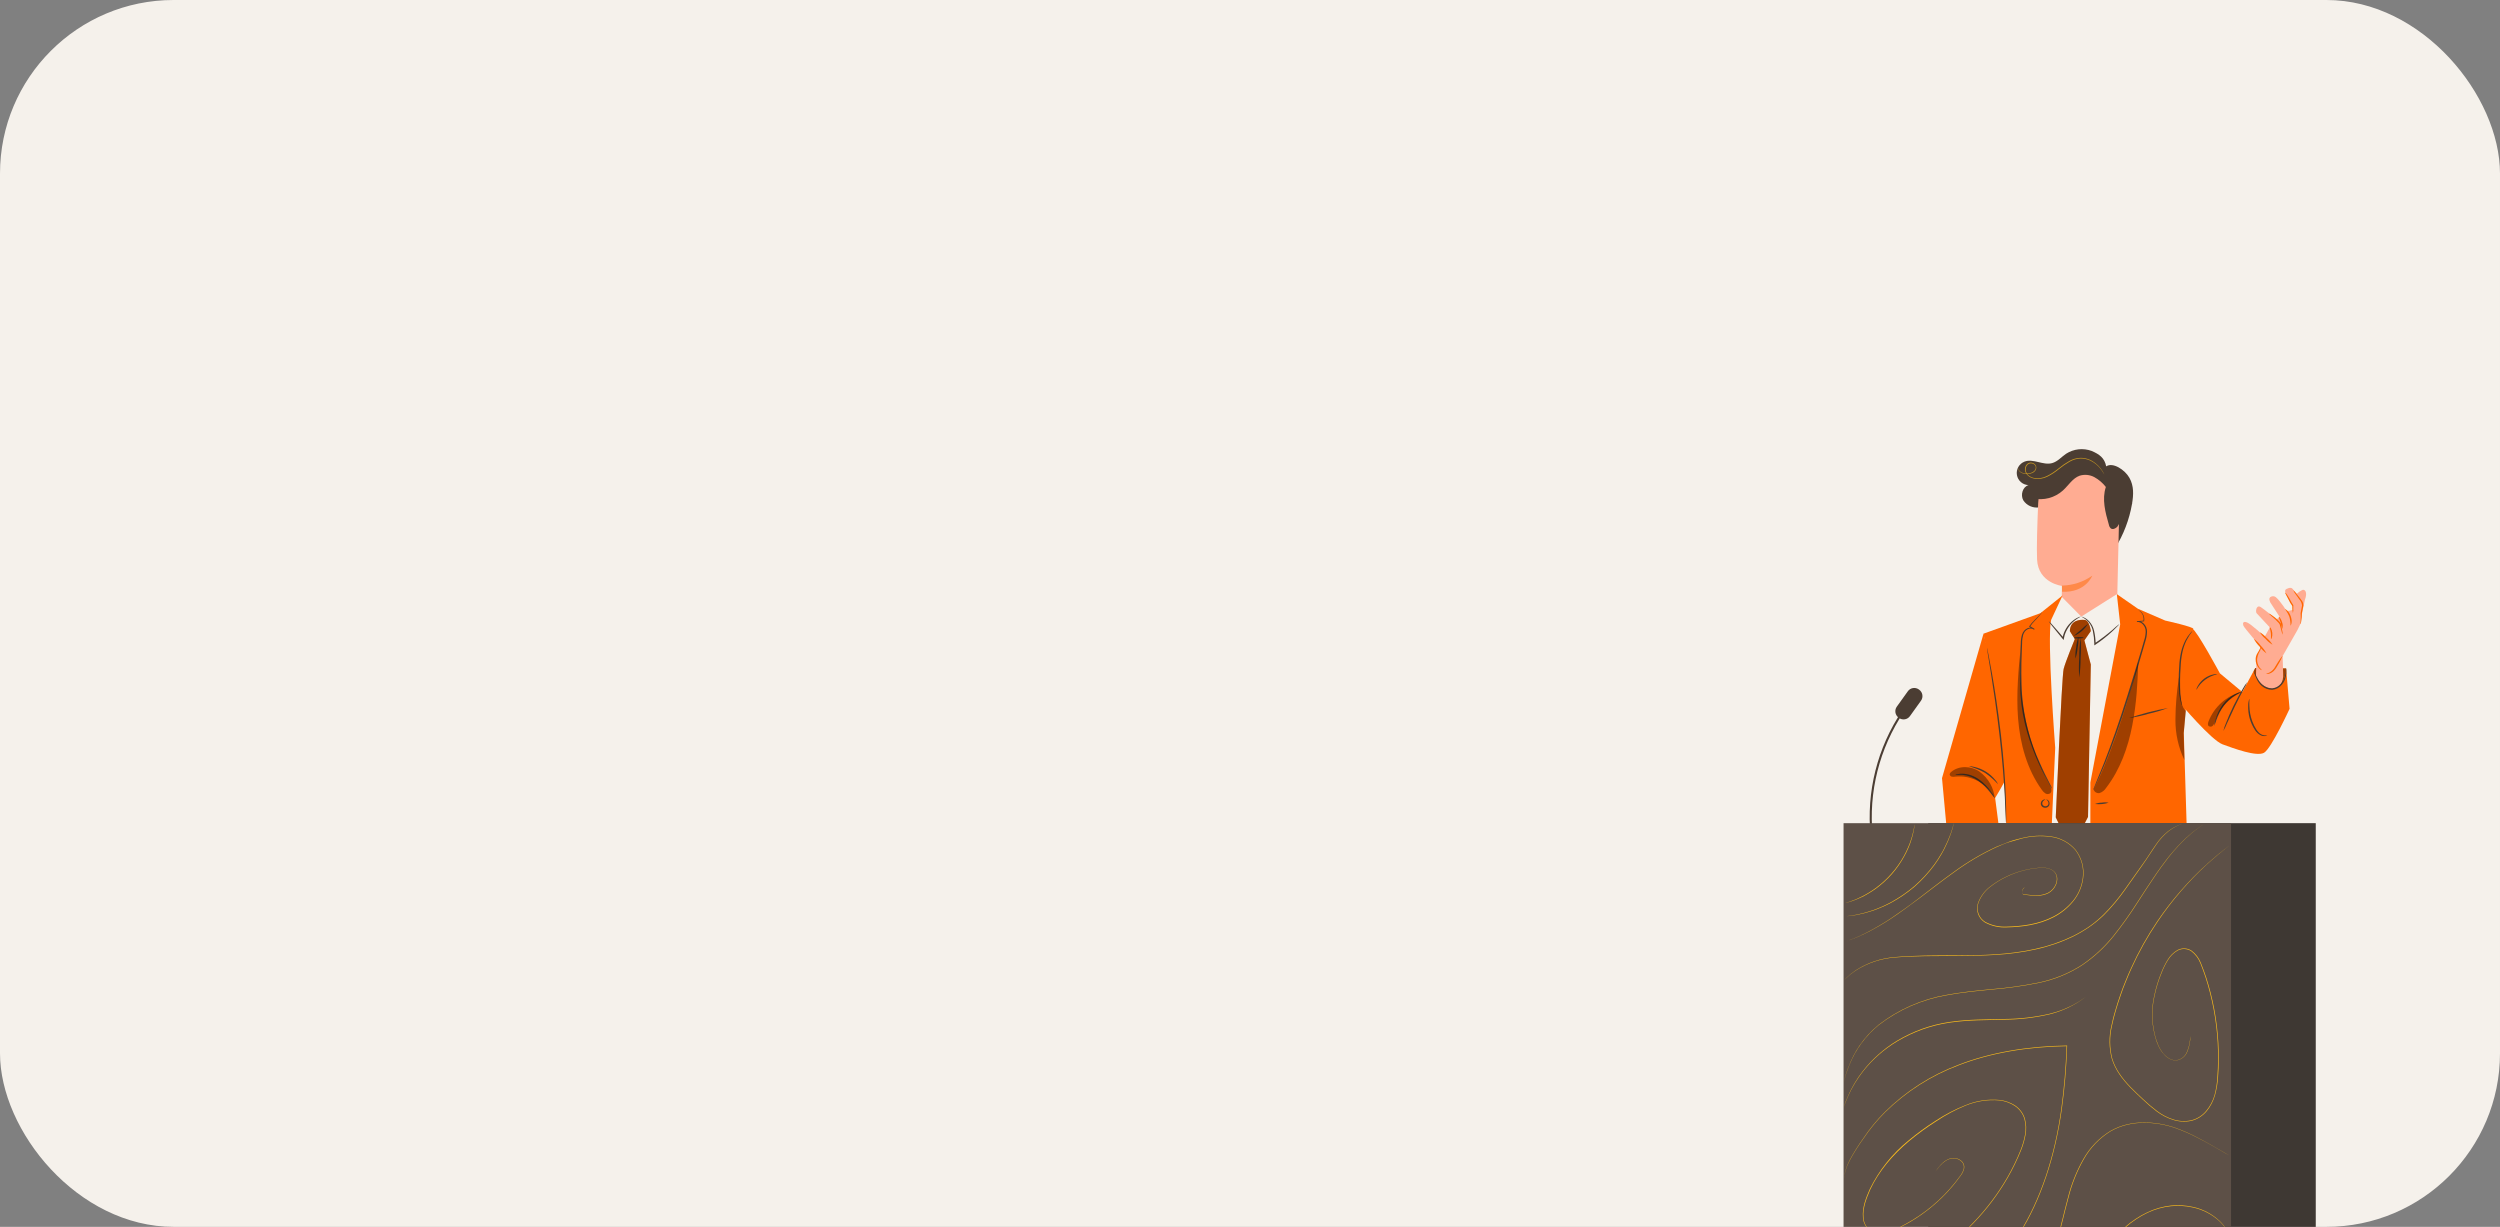<?xml version="1.0" encoding="UTF-8"?> <svg xmlns="http://www.w3.org/2000/svg" width="216" height="106" viewBox="0 0 216 106" fill="none"><rect x="0" y="0" width="216" height="106" fill="#808080" stroke="none"/><g clip-path="url(#clip0_3696_12208)"><rect width="216" height="106" rx="15" fill="#F5F1EB"></rect><path d="M161.421 74.938C161.08 74.938 160.747 74.836 160.464 74.646C160.181 74.456 159.96 74.186 159.83 73.87C159.699 73.554 159.665 73.207 159.732 72.871C159.799 72.536 159.963 72.228 160.204 71.987C160.445 71.745 160.752 71.581 161.086 71.514C161.42 71.448 161.767 71.482 162.081 71.614C162.396 71.745 162.665 71.967 162.854 72.251C163.043 72.536 163.143 72.87 163.143 73.212C163.142 73.67 162.96 74.109 162.637 74.432C162.315 74.756 161.877 74.938 161.421 74.938ZM161.421 71.725C161.128 71.725 160.841 71.812 160.598 71.976C160.354 72.139 160.164 72.371 160.052 72.643C159.94 72.915 159.911 73.214 159.968 73.502C160.025 73.79 160.166 74.055 160.373 74.263C160.58 74.471 160.844 74.613 161.132 74.67C161.419 74.727 161.717 74.698 161.988 74.585C162.258 74.473 162.49 74.282 162.653 74.038C162.815 73.793 162.902 73.506 162.902 73.212C162.903 73.016 162.866 72.821 162.792 72.64C162.718 72.458 162.609 72.294 162.472 72.154C162.334 72.015 162.17 71.905 161.99 71.83C161.81 71.754 161.616 71.716 161.421 71.716V71.725Z" fill="url(#paint0_radial_3696_12208)"></path><path d="M174.91 39.886C175.663 39.591 176.519 40.226 177.298 40.014C177.779 39.883 178.109 39.473 178.518 39.2C178.84 38.993 179.206 38.863 179.586 38.821C179.966 38.779 180.351 38.827 180.711 38.959C181.387 39.246 181.834 39.569 181.976 40.294C182.546 39.907 183.592 40.586 183.984 41.288C184.376 41.99 184.342 42.736 184.208 43.532C183.972 44.898 183.472 46.205 182.736 47.377C182.671 47.481 182.563 47.599 182.45 47.553C182.337 47.508 182.339 47.43 182.32 47.348C182.193 46.638 182.153 45.914 182.202 45.193C182.25 44.471 182.152 43.747 181.913 43.064C181.637 42.398 181.06 41.814 180.345 41.725C179.811 41.69 179.281 41.845 178.85 42.164C178.407 42.456 178.025 42.835 177.606 43.163C177.203 43.514 176.711 43.747 176.185 43.837C175.922 43.877 175.652 43.842 175.409 43.733C175.165 43.625 174.958 43.449 174.812 43.226C174.552 42.76 174.756 42.06 175.266 41.911C175.025 41.905 174.793 41.816 174.611 41.658C174.428 41.5 174.305 41.284 174.263 41.046C174.221 40.807 174.263 40.562 174.381 40.351C174.499 40.14 174.686 39.976 174.91 39.888V39.886Z" fill="#4B3D33"></path><path d="M183.11 43.832L182.922 51.917C182.891 53.293 181.544 54.456 180.176 54.357C178.901 54.263 178.098 53.085 178.129 51.804C178.144 51.193 178.153 50.686 178.151 50.624C178.151 50.624 176.104 50.382 176.003 48.343C175.955 47.356 176.02 45.316 176.099 43.47C176.141 42.514 176.54 41.61 177.216 40.936C177.891 40.262 178.795 39.868 179.748 39.833H179.943C182.066 39.871 183.213 41.703 183.11 43.832Z" fill="#FFAC92"></path><path opacity="0.5" d="M178.149 50.595C179.089 50.578 180.003 50.279 180.773 49.738C180.773 49.738 180.201 51.232 178.164 51.123L178.149 50.595Z" fill="#FF6600"></path><path d="M175.652 43.062C176.107 43.162 176.579 43.151 177.029 43.032C177.479 42.912 177.894 42.687 178.24 42.374C178.721 41.935 179.079 41.315 179.683 41.1C179.892 41.036 180.113 41.014 180.33 41.035C180.548 41.057 180.76 41.121 180.953 41.225C181.338 41.437 181.676 41.727 181.946 42.075C181.593 43.127 181.9 44.276 182.208 45.343C182.229 45.465 182.29 45.576 182.381 45.659C182.55 45.78 182.793 45.659 182.932 45.514C183.133 45.246 183.251 44.925 183.274 44.59C183.391 43.836 183.358 43.067 183.177 42.326C182.991 41.584 182.593 40.913 182.033 40.395C181.304 39.77 180.363 39.453 179.406 39.512C178.454 39.575 177.547 39.939 176.814 40.552C176.461 40.819 176.18 41.17 175.996 41.573" fill="#4B3D33"></path><path opacity="0.7" d="M174.342 40.4C174.341 40.441 174.347 40.481 174.359 40.52C174.398 40.633 174.47 40.731 174.566 40.8C174.721 40.906 174.905 40.96 175.093 40.955C175.208 40.956 175.324 40.945 175.437 40.921C175.567 40.893 175.687 40.832 175.785 40.742C175.839 40.691 175.88 40.628 175.906 40.558C175.932 40.488 175.941 40.414 175.935 40.34C175.921 40.258 175.884 40.183 175.829 40.122C175.774 40.061 175.703 40.017 175.624 39.994C175.547 39.968 175.465 39.96 175.384 39.97C175.294 39.985 175.21 40.026 175.143 40.089C175.08 40.151 175.03 40.226 174.998 40.31C174.966 40.393 174.951 40.482 174.956 40.571C174.961 40.667 174.984 40.761 175.026 40.848C175.067 40.934 175.125 41.012 175.196 41.076C175.341 41.209 175.519 41.301 175.711 41.343C176.113 41.425 176.53 41.368 176.896 41.184C177.256 41.004 177.593 40.782 177.902 40.523C178.19 40.287 178.498 40.076 178.82 39.891C179.107 39.723 179.43 39.629 179.761 39.615C180.051 39.614 180.337 39.675 180.6 39.796C180.985 39.979 181.316 40.257 181.562 40.605C181.63 40.698 181.692 40.795 181.75 40.895C181.769 40.93 181.79 40.965 181.812 40.998C181.809 40.988 181.805 40.979 181.8 40.969C181.789 40.941 181.776 40.914 181.762 40.887C181.512 40.4 181.115 40.003 180.629 39.753C180.359 39.624 180.064 39.557 179.766 39.557C179.423 39.566 179.088 39.659 178.789 39.828C178.462 40.015 178.15 40.23 177.858 40.47C177.553 40.724 177.22 40.943 176.865 41.121C176.515 41.305 176.114 41.365 175.725 41.293C175.547 41.255 175.381 41.172 175.244 41.051C175.113 40.934 175.034 40.769 175.023 40.593C175.017 40.511 175.029 40.428 175.057 40.35C175.086 40.273 175.131 40.203 175.189 40.144C175.246 40.093 175.316 40.057 175.391 40.042C175.467 40.028 175.545 40.033 175.617 40.059C175.684 40.077 175.744 40.113 175.792 40.162C175.84 40.211 175.875 40.273 175.891 40.34C175.897 40.406 175.886 40.473 175.862 40.536C175.837 40.598 175.799 40.654 175.749 40.699C175.659 40.785 175.547 40.844 175.425 40.87C175.316 40.896 175.205 40.909 175.093 40.909C174.912 40.918 174.733 40.87 174.581 40.772C174.487 40.706 174.415 40.615 174.374 40.508C174.362 40.473 174.351 40.437 174.342 40.4Z" fill="#FFBF1A"></path><path d="M184.274 42.478C184.138 42.533 183.997 42.575 183.853 42.603C183.697 42.625 183.539 42.615 183.387 42.574C183.199 42.52 183.02 42.439 182.855 42.333C182.556 42.142 182.327 41.858 182.203 41.525C182.159 41.384 182.123 41.242 182.095 41.097C182.088 41.137 182.088 41.178 182.095 41.218C182.103 41.328 182.125 41.437 182.16 41.541C182.276 41.894 182.51 42.195 182.822 42.393C182.992 42.502 183.177 42.583 183.372 42.635C183.534 42.676 183.702 42.682 183.865 42.652C183.973 42.632 184.078 42.596 184.176 42.545C184.212 42.528 184.245 42.505 184.274 42.478Z" fill="#4B3D33"></path><path d="M184.253 43.492C184.253 43.477 184.089 43.521 183.825 43.516C183.484 43.511 183.15 43.416 182.858 43.239C182.566 43.063 182.326 42.812 182.163 42.512C182.038 42.27 181.999 42.116 181.987 42.121C181.989 42.159 181.995 42.197 182.007 42.234C182.033 42.338 182.071 42.438 182.12 42.533C182.275 42.853 182.517 43.122 182.819 43.308C183.123 43.49 183.471 43.583 183.825 43.576C183.931 43.575 184.038 43.562 184.142 43.538C184.181 43.527 184.218 43.511 184.253 43.492Z" fill="#4B3D33"></path><path d="M178.094 51.526L179.821 53.274L182.894 51.336L183.794 52.948L182.267 71.073L175.995 71.124L176.411 54.529L178.094 51.526Z" fill="#F5F1EB"></path><path d="M168.149 71.124L167.789 67.231L171.377 54.743L172.543 59.245C172.543 59.245 173.289 67.13 173.289 67.284C173.289 67.439 172.38 68.947 172.38 68.947L172.661 71.119L168.149 71.124Z" fill="#FF6600"></path><path d="M178.209 51.442L176.285 52.982L171.372 54.751L172.326 59.778L173.192 67.54L173.332 71.124H177.28L177.571 64.608C177.571 64.608 176.85 55.279 177.216 53.563L178.209 51.442Z" fill="#FF6600"></path><path d="M182.894 51.333L184.719 52.598L187.071 53.616C187.071 53.616 189.604 54.176 189.496 54.34C189.387 54.505 188.68 63.319 188.68 63.319L188.921 71.124H180.607V67.612L183.185 53.947L182.894 51.333Z" fill="#FF6600"></path><path d="M189.431 54.338C189.782 54.435 191.797 58.175 191.797 58.175L193.738 59.793L194.856 57.715L197.518 57.746L197.819 61.241C197.819 61.241 196.241 64.673 195.616 65.037C194.991 65.402 193.019 64.673 192.033 64.313C191.047 63.954 188.336 60.719 188.336 60.719L189.431 54.338Z" fill="#FF6600"></path><path d="M172.362 68.979C172.223 68.826 172.093 68.665 171.973 68.496C171.674 68.103 171.321 67.754 170.924 67.46C170.524 67.174 170.057 66.998 169.568 66.949C169.193 66.917 168.96 66.985 168.957 66.949C168.955 66.913 169.01 66.917 169.116 66.891C169.266 66.856 169.419 66.842 169.573 66.847C170.085 66.873 170.578 67.046 170.994 67.347C171.404 67.644 171.76 68.011 172.045 68.431C172.176 68.597 172.283 68.782 172.362 68.979Z" fill="#4B3D33"></path><path d="M172.632 67.765C172.3 67.388 171.922 67.056 171.507 66.775C171.07 66.528 170.604 66.339 170.119 66.213C170.27 66.197 170.422 66.211 170.566 66.256C170.923 66.336 171.263 66.475 171.574 66.666C171.885 66.861 172.161 67.106 172.392 67.391C172.495 67.498 172.577 67.625 172.632 67.765Z" fill="#4B3D33"></path><path d="M177.298 68.172C177.262 68.126 177.231 68.077 177.204 68.025C177.144 67.924 177.057 67.784 176.964 67.586C176.752 67.202 176.454 66.642 176.131 65.93C175.752 65.094 175.43 64.233 175.169 63.353C174.85 62.272 174.65 61.159 174.573 60.034C174.499 58.818 174.495 57.599 174.561 56.382C174.573 56.107 174.583 55.837 174.595 55.579C174.595 55.324 174.631 55.07 174.703 54.826C174.741 54.708 174.801 54.598 174.878 54.502C174.956 54.411 175.052 54.338 175.16 54.287C175.259 54.236 175.372 54.214 175.483 54.224C175.595 54.235 175.701 54.277 175.79 54.345L175.742 54.41L175.343 54.155L175.311 54.133L175.331 54.104C175.465 53.909 175.62 53.728 175.792 53.566C175.939 53.421 176.062 53.3 176.16 53.197C176.259 53.093 176.326 53.013 176.372 52.955C176.393 52.924 176.417 52.894 176.442 52.866C176.429 52.901 176.411 52.935 176.389 52.965C176.328 53.056 176.262 53.142 176.189 53.223C176.095 53.332 175.975 53.464 175.833 53.607C175.669 53.77 175.522 53.95 175.393 54.143L175.381 54.092L175.785 54.333L175.737 54.401C175.66 54.343 175.568 54.309 175.473 54.303C175.378 54.297 175.282 54.318 175.198 54.365C175.106 54.411 175.024 54.476 174.958 54.555C174.891 54.644 174.839 54.744 174.804 54.85C174.739 55.085 174.707 55.329 174.71 55.574C174.701 55.831 174.691 56.099 174.681 56.377C174.625 57.589 174.633 58.804 174.705 60.015C174.866 62.046 175.381 64.033 176.228 65.885C176.54 66.609 176.826 67.164 177.024 67.555C177.117 67.74 177.194 67.888 177.252 68.004C177.273 68.058 177.289 68.115 177.298 68.172Z" fill="#4B3D33"></path><path d="M180.823 68.3C180.838 68.243 180.859 68.187 180.886 68.134C180.934 68.013 181.001 67.856 181.083 67.651C181.254 67.241 181.499 66.647 181.792 65.906C182.372 64.427 183.106 62.356 183.829 60.041C184.265 58.656 184.657 57.345 185.003 56.192C185.09 55.904 185.171 55.627 185.243 55.359C185.328 55.111 185.377 54.851 185.388 54.589C185.409 54.106 185.003 53.677 184.63 53.744V53.669L185.222 53.621L185.193 53.645C185.219 53.51 185.212 53.37 185.173 53.238C185.134 53.106 185.063 52.986 184.967 52.888C184.898 52.82 184.822 52.761 184.738 52.714C184.834 52.74 184.921 52.792 184.991 52.863C185.097 52.964 185.176 53.089 185.222 53.228C185.268 53.367 185.279 53.516 185.253 53.66V53.682H185.229L184.637 53.742V53.667C185.075 53.585 185.52 54.056 185.503 54.587C185.496 54.858 185.449 55.127 185.364 55.386C185.287 55.653 185.205 55.933 185.123 56.221C184.787 57.377 184.402 58.692 183.962 60.082C183.24 62.399 182.49 64.47 181.889 65.942C181.586 66.666 181.328 67.27 181.141 67.673L180.922 68.136C180.896 68.195 180.863 68.25 180.823 68.3Z" fill="#4B3D33"></path><path d="M182.187 69.358C181.806 69.475 181.404 69.512 181.008 69.466C181.192 69.388 181.39 69.348 181.59 69.35C181.787 69.311 181.991 69.313 182.187 69.358Z" fill="#4B3D33"></path><path d="M176.718 69.085C176.718 69.107 176.6 69.107 176.509 69.244C176.484 69.279 176.467 69.318 176.459 69.359C176.45 69.401 176.45 69.444 176.459 69.486C176.478 69.533 176.509 69.575 176.55 69.606C176.591 69.637 176.639 69.657 176.69 69.663C176.741 69.669 176.792 69.662 176.839 69.641C176.886 69.62 176.927 69.588 176.956 69.546C176.976 69.507 176.987 69.463 176.989 69.419C176.991 69.375 176.984 69.331 176.968 69.29C176.911 69.135 176.793 69.104 176.802 69.087C176.812 69.07 176.949 69.07 177.043 69.254C177.069 69.308 177.083 69.367 177.083 69.428C177.083 69.488 177.069 69.547 177.043 69.601C177.005 69.668 176.948 69.722 176.88 69.755C176.811 69.788 176.734 69.799 176.658 69.787C176.582 69.782 176.51 69.752 176.452 69.703C176.394 69.654 176.352 69.588 176.333 69.514C176.321 69.455 176.323 69.394 176.339 69.336C176.354 69.277 176.384 69.224 176.425 69.179C176.579 69.034 176.728 69.073 176.718 69.085Z" fill="#4B3D33"></path><path d="M187.314 61.168C186.77 61.374 186.213 61.54 185.645 61.666C185.088 61.832 184.52 61.958 183.945 62.042C185.045 61.671 186.17 61.379 187.312 61.168H187.314Z" fill="#4B3D33"></path><path d="M188.526 60.946C188.485 60.87 188.453 60.789 188.432 60.705C188.367 60.472 188.322 60.234 188.298 59.993C188.226 59.202 188.221 58.405 188.283 57.613C188.297 57.173 188.354 56.736 188.452 56.307C188.536 55.958 188.662 55.62 188.829 55.301C188.942 55.087 189.08 54.886 189.238 54.703C189.291 54.631 189.356 54.569 189.43 54.519C189.234 54.778 189.059 55.053 188.909 55.342C188.755 55.659 188.64 55.992 188.565 56.336C188.475 56.759 188.422 57.189 188.408 57.62C188.348 58.407 188.341 59.198 188.387 59.986C188.44 60.582 188.545 60.939 188.526 60.946Z" fill="#4B3D33"></path><path d="M191.588 58.258C191.202 58.334 190.839 58.496 190.524 58.731C190.208 58.966 189.949 59.268 189.765 59.617C189.775 59.496 189.816 59.38 189.882 59.279C190.024 59.024 190.217 58.803 190.449 58.63C190.682 58.456 190.949 58.334 191.232 58.272C191.347 58.236 191.47 58.231 191.588 58.258Z" fill="#4B3D33"></path><path d="M192.098 63.155C192.148 62.929 192.22 62.709 192.315 62.498C192.466 62.1 192.697 61.557 192.983 60.973C193.269 60.389 193.558 59.872 193.777 59.508C193.886 59.304 194.016 59.113 194.164 58.936C194.078 59.151 193.974 59.357 193.854 59.554C193.654 59.928 193.373 60.447 193.096 61.029C192.82 61.61 192.57 62.146 192.396 62.535C192.314 62.749 192.214 62.957 192.098 63.155Z" fill="#4B3D33"></path><path d="M191.299 62.72C191.315 62.527 191.357 62.337 191.424 62.156C191.559 61.703 191.766 61.276 192.038 60.891C192.32 60.509 192.685 60.198 193.105 59.978C193.273 59.879 193.456 59.809 193.647 59.771C193.647 59.79 193.449 59.877 193.149 60.058C192.756 60.291 192.413 60.599 192.139 60.966C191.876 61.338 191.664 61.744 191.509 62.172C191.455 62.361 191.385 62.544 191.299 62.72Z" fill="#4B3D33"></path><path d="M195.895 63.529C195.895 63.529 195.849 63.572 195.746 63.592C195.597 63.614 195.445 63.59 195.311 63.522C195.113 63.418 194.947 63.263 194.83 63.073C194.419 62.447 194.214 61.707 194.245 60.958C194.242 60.759 194.276 60.561 194.344 60.374C194.366 60.374 194.327 60.601 194.344 60.958C194.352 61.425 194.438 61.887 194.599 62.324C194.794 62.826 195.049 63.278 195.356 63.442C195.521 63.531 195.711 63.562 195.895 63.529Z" fill="#4B3D33"></path><path d="M180.645 54.529C180.645 54.529 180.547 53.611 180.119 53.563C179.691 53.515 178.863 53.592 178.835 54.529L179.263 55.217C179.263 55.217 178.464 57.162 178.301 57.792C178.137 58.422 177.618 70.622 177.618 70.622L178.962 73.388L180.405 70.579L180.645 57.413L180.09 55.33L180.645 54.529Z" fill="#FF6600"></path><path d="M183.113 53.916C183.075 53.977 183.029 54.033 182.976 54.082C182.882 54.184 182.735 54.324 182.562 54.495C182.088 54.938 181.579 55.341 181.04 55.702L180.948 55.764V55.654V55.598C180.94 55.239 180.899 54.882 180.826 54.531C180.77 54.248 180.646 53.984 180.463 53.761C180.282 53.563 180.067 53.4 179.828 53.279C179.902 53.286 179.974 53.309 180.039 53.344C180.222 53.428 180.386 53.548 180.52 53.699C180.723 53.927 180.863 54.204 180.929 54.502C181.009 54.859 181.054 55.223 181.064 55.588V55.644L180.968 55.596C181.5 55.238 182.011 54.85 182.5 54.435C182.694 54.25 182.899 54.077 183.113 53.916Z" fill="#4B3D33"></path><path d="M179.782 53.274C179.782 53.293 179.542 53.377 179.238 53.626C178.835 53.955 178.538 54.395 178.382 54.893C178.357 54.984 178.337 55.075 178.322 55.168L178.298 55.299L178.212 55.197C177.858 54.775 177.548 54.396 177.331 54.118C177.204 53.978 177.093 53.824 177 53.66C177.144 53.782 177.276 53.917 177.394 54.065C177.634 54.326 177.949 54.695 178.308 55.118L178.197 55.149C178.214 55.051 178.235 54.955 178.262 54.859C178.421 54.336 178.745 53.879 179.186 53.556C179.317 53.459 179.46 53.378 179.611 53.315C179.729 53.279 179.782 53.264 179.782 53.274Z" fill="#4B3D33"></path><path d="M180.022 55.098C180.022 55.132 179.839 55.163 179.613 55.168C179.387 55.173 179.205 55.149 179.205 55.113C179.205 55.077 179.385 55.048 179.611 55.043C179.837 55.038 180.022 55.062 180.022 55.098Z" fill="#4B3D33"></path><path d="M180.417 53.877C180.126 54.362 179.689 54.741 179.168 54.958C179.365 54.765 179.575 54.586 179.796 54.422C179.991 54.228 180.198 54.045 180.417 53.877Z" fill="#4B3D33"></path><path d="M179.318 56.901C179.296 56.586 179.317 56.269 179.381 55.96C179.401 55.645 179.465 55.335 179.571 55.038C179.59 55.352 179.568 55.668 179.506 55.977C179.483 56.292 179.42 56.602 179.318 56.901Z" fill="#4B3D33"></path><path d="M179.647 58.55C179.605 57.977 179.605 57.401 179.647 56.829C179.643 56.254 179.682 55.679 179.765 55.11C179.805 55.683 179.805 56.258 179.765 56.831C179.767 57.406 179.727 57.98 179.647 58.55Z" fill="#4B3D33"></path><g opacity="0.4"><path d="M180.645 54.529C180.645 54.529 180.547 53.611 180.119 53.563C179.691 53.515 178.863 53.592 178.835 54.529L179.263 55.217C179.263 55.217 178.464 57.162 178.301 57.792C178.137 58.422 177.618 70.622 177.618 70.622L178.962 73.388L180.405 70.579L180.645 57.413L180.09 55.33L180.645 54.529Z" fill="#0E0600"></path></g><path d="M173.325 71.124C173.314 71.074 173.308 71.022 173.308 70.97C173.308 70.854 173.296 70.707 173.289 70.523C173.277 70.139 173.253 69.58 173.217 68.889C173.144 67.511 172.998 65.609 172.757 63.517C172.517 61.424 172.233 59.534 172.017 58.171C171.908 57.5 171.819 56.964 171.754 56.556C171.728 56.375 171.704 56.23 171.687 56.117C171.676 56.065 171.671 56.013 171.673 55.96C171.689 56.01 171.702 56.06 171.711 56.112C171.735 56.223 171.766 56.368 171.803 56.547C171.882 56.925 171.985 57.476 172.103 58.156C172.344 59.517 172.639 61.405 172.882 63.502C173.125 65.6 173.255 67.504 173.303 68.887C173.33 69.577 173.339 70.137 173.337 70.523C173.337 70.707 173.337 70.854 173.337 70.97C173.337 71.021 173.333 71.073 173.325 71.124Z" fill="#4B3D33"></path><g opacity="0.4"><path d="M174.629 55.545C174.407 57.717 174.189 59.911 174.362 62.09C174.535 64.27 175.134 66.464 176.411 68.238C176.491 68.363 176.596 68.47 176.721 68.551C176.784 68.591 176.858 68.61 176.932 68.608C177.007 68.605 177.079 68.581 177.139 68.537C177.334 68.37 177.221 68.054 177.096 67.83C175.061 64.077 174.201 59.795 174.629 55.545Z" fill="#0E0600"></path></g><g opacity="0.4"><path d="M180.903 68.151C180.874 68.392 181.172 68.573 181.41 68.518C181.644 68.436 181.842 68.277 181.973 68.066C183.175 66.505 183.858 64.598 184.231 62.662C184.604 60.727 184.678 59.139 184.75 57.167C183.788 61.168 181.992 66.213 180.787 68.382" fill="#0E0600"></path></g><g opacity="0.4"><path d="M188.297 58.405C188.297 58.405 188.211 60.995 188.863 61.419L188.668 63.35C188.668 63.35 188.699 65.071 188.733 65.672C188.212 64.582 187.947 63.386 187.958 62.177C187.966 60.973 188.065 59.77 188.254 58.581" fill="#0E0600"></path></g><g opacity="0.4"><path d="M194.726 57.958C194.794 58.248 194.918 58.521 195.092 58.761C195.267 59.002 195.487 59.205 195.741 59.358C195.902 59.456 196.083 59.514 196.27 59.529C196.47 59.523 196.665 59.463 196.834 59.355C197.003 59.248 197.14 59.097 197.232 58.919C197.402 58.552 197.496 58.155 197.509 57.751L194.856 57.717L194.726 57.958Z" fill="#0E0600"></path></g><g opacity="0.4"><path d="M172.351 68.993C172.043 68.364 171.55 67.846 170.939 67.508C170.328 67.17 169.628 67.028 168.934 67.103C168.834 67.124 168.731 67.124 168.631 67.103C168.581 67.093 168.536 67.065 168.503 67.025C168.471 66.985 168.453 66.935 168.453 66.884C168.469 66.811 168.512 66.746 168.573 66.703C169.246 66.121 170.316 66.164 171.04 66.678C171.41 66.948 171.719 67.294 171.945 67.692C172.171 68.091 172.309 68.534 172.351 68.991" fill="#0E0600"></path></g><g opacity="0.4"><path d="M193.613 59.785C192.985 59.964 192.406 60.285 191.921 60.725C191.437 61.164 191.06 61.71 190.821 62.32C190.768 62.455 190.729 62.626 190.821 62.727C190.877 62.77 190.947 62.789 191.017 62.783C191.086 62.776 191.151 62.743 191.198 62.691C191.287 62.582 191.35 62.454 191.383 62.317C191.568 61.773 191.862 61.272 192.247 60.846C192.631 60.42 193.099 60.077 193.62 59.839" fill="#0E0600"></path></g><path d="M194.914 58.463L194.959 56.889C194.959 56.843 194.969 56.796 194.988 56.754L195.342 55.902C195.342 55.902 193.899 54.256 193.827 54.053C193.754 53.85 193.795 53.636 194.154 53.783C194.512 53.93 195.669 55.007 195.669 55.007L196.116 54.212C196.116 54.212 195.072 53.097 194.969 52.979C194.866 52.861 194.926 52.231 195.313 52.441C195.794 52.776 196.251 53.145 196.681 53.544L196.948 53.276L196.176 52.084C196.176 52.084 195.907 51.666 196.234 51.545C196.561 51.425 196.715 51.666 196.955 51.934C197.174 52.205 197.376 52.489 197.561 52.784L197.802 52.767L198.158 52.68L198.129 52.265C198.129 52.265 197.648 51.575 197.573 51.42C197.499 51.266 197.304 50.998 197.573 50.877C197.843 50.756 198.014 50.734 198.158 50.978C198.239 51.097 198.337 51.204 198.449 51.294C198.593 51.163 198.755 51.053 198.93 50.969C199.142 50.901 199.392 51.147 199.146 51.825C199.105 51.939 198.863 53.191 198.863 53.191L198.781 53.855L198.497 54.442L197.218 56.686L197.266 58.219C197.295 58.559 197.211 58.899 197.025 59.184C196.911 59.331 196.754 59.438 196.576 59.49C196.399 59.542 196.209 59.538 196.034 59.476C195.542 59.301 195.139 58.936 194.914 58.463Z" fill="#FFAC92"></path><path d="M197.203 54.84C197.166 54.729 197.137 54.615 197.117 54.5L197.016 54.13C196.996 54.063 196.977 53.988 196.96 53.911C196.959 53.898 196.959 53.885 196.96 53.872C196.958 53.863 196.958 53.853 196.96 53.843C196.966 53.834 196.974 53.826 196.984 53.82C196.994 53.815 197.004 53.812 197.016 53.812C197.032 53.812 197.047 53.819 197.059 53.831V53.848V53.865C197.062 53.879 197.062 53.893 197.059 53.906C197.057 53.917 197.052 53.927 197.045 53.935C197.038 53.943 197.028 53.949 197.018 53.952C197.01 53.956 197.001 53.958 196.993 53.958C196.984 53.958 196.975 53.956 196.968 53.952L196.953 53.938L196.939 53.911C196.921 53.878 196.9 53.848 196.876 53.819C196.69 53.612 196.487 53.42 196.27 53.245C196.104 53.102 196.006 53.003 196.018 53.003C196.128 53.046 196.231 53.106 196.323 53.182C196.563 53.343 196.782 53.533 196.975 53.749C197.002 53.784 197.027 53.821 197.049 53.86L197.064 53.889C197.064 53.889 197.04 53.908 197.03 53.911C197.02 53.913 197.03 53.928 197.008 53.925C196.931 53.938 196.96 53.925 196.953 53.925C196.953 53.925 196.98 53.925 196.984 53.911C196.989 53.896 197.006 53.894 197.008 53.896C197.011 53.899 197.025 53.896 197.052 53.896H197.066V53.911L197.112 54.13C197.146 54.27 197.172 54.398 197.189 54.507C197.222 54.615 197.227 54.73 197.203 54.84Z" fill="#FF6600"></path><path d="M197.905 54.051C197.907 53.795 197.873 53.541 197.804 53.295C197.655 52.902 197.41 52.641 197.441 52.612C197.672 52.763 197.842 52.99 197.922 53.254C197.99 53.437 198.013 53.633 197.99 53.826C197.965 53.974 197.92 54.056 197.905 54.051Z" fill="#FF6600"></path><path d="M195.825 56.457C195.599 56.289 195.398 56.09 195.229 55.863C195.028 55.664 194.858 55.435 194.726 55.185C194.953 55.353 195.154 55.554 195.322 55.781C195.522 55.981 195.691 56.209 195.825 56.457Z" fill="#FF6600"></path><path d="M196.349 55.706C196.125 55.574 195.924 55.406 195.753 55.209C195.554 55.041 195.381 54.843 195.241 54.623C195.466 54.754 195.669 54.922 195.84 55.12C196.04 55.287 196.212 55.485 196.349 55.706Z" fill="#FF6600"></path><path d="M195.429 57.91C195.429 57.91 195.294 57.876 195.152 57.712C194.97 57.496 194.876 57.22 194.888 56.938C194.893 56.782 194.934 56.63 195.008 56.493C195.073 56.37 195.14 56.271 195.191 56.184C195.292 56.013 195.301 55.888 195.321 55.888C195.34 55.888 195.359 56.028 195.27 56.223C195.133 56.443 195.045 56.69 195.013 56.947C195.004 57.205 195.077 57.458 195.222 57.671C195.333 57.821 195.441 57.891 195.429 57.91Z" fill="#FF6600"></path><path d="M197.216 56.679C197.069 57.014 196.896 57.337 196.699 57.645C196.627 57.772 196.537 57.889 196.432 57.99C196.343 58.074 196.238 58.139 196.124 58.183C195.927 58.255 195.795 58.219 195.797 58.205C195.799 58.19 195.922 58.185 196.09 58.101C196.306 57.98 196.48 57.797 196.593 57.577C196.894 57.058 197.182 56.653 197.216 56.679Z" fill="#FF6600"></path><path d="M198.11 52.974C198.06 52.761 198.041 52.542 198.052 52.323V52.357C197.992 52.272 197.929 52.176 197.869 52.074C197.735 51.833 197.629 51.613 197.549 51.459C197.47 51.304 197.417 51.203 197.432 51.193C197.446 51.184 197.525 51.263 197.626 51.413C197.727 51.563 197.845 51.78 197.977 52.011C198.038 52.11 198.095 52.205 198.151 52.289V52.306V52.323C198.17 52.541 198.156 52.761 198.11 52.974Z" fill="#FF6600"></path><path d="M198.745 53.92C198.733 53.92 198.764 53.824 198.774 53.657C198.787 53.43 198.787 53.202 198.774 52.974C198.812 52.772 198.851 52.557 198.892 52.33V52.282C198.868 52.092 198.784 51.915 198.651 51.777C198.55 51.637 198.456 51.502 198.365 51.372C198.267 51.254 198.186 51.122 198.125 50.981C198.242 51.08 198.346 51.194 198.432 51.321L198.74 51.71C198.803 51.787 198.862 51.867 198.916 51.951C198.979 52.051 199.012 52.168 199.01 52.287V52.335C198.964 52.562 198.923 52.776 198.882 52.979C198.883 53.212 198.865 53.445 198.827 53.674C198.812 53.839 198.755 53.928 198.745 53.92Z" fill="#FF6600"></path><path d="M196.222 55.214C196.188 55.214 196.234 54.973 196.203 54.703C196.171 54.432 196.08 54.22 196.114 54.198C196.147 54.176 196.294 54.382 196.325 54.681C196.357 54.98 196.253 55.229 196.222 55.214Z" fill="#FF6600"></path><path d="M197.177 54.338C197.122 54.163 197.082 53.985 197.054 53.805C196.986 53.636 196.93 53.462 196.886 53.286C196.91 53.264 197.09 53.462 197.174 53.768C197.246 53.951 197.247 54.155 197.177 54.338Z" fill="#FF6600"></path><path d="M200.077 71.124H166.601V117.981H200.077V71.124Z" fill="#0E0600"></path><path opacity="0.2" d="M200.077 71.124H166.601V117.981H200.077V71.124Z" fill="white"></path><path d="M161.565 71.522C161.35 67.697 162.476 63.917 164.747 60.838L164.891 60.946C162.647 63.992 161.534 67.73 161.745 71.513L161.565 71.522Z" fill="#4B3D33"></path><path d="M165.819 59.592L165.786 59.568C165.481 59.349 165.058 59.418 164.839 59.723L163.884 61.056C163.665 61.361 163.735 61.786 164.039 62.005L164.072 62.029C164.376 62.249 164.8 62.18 165.018 61.874L165.973 60.542C166.192 60.237 166.123 59.812 165.819 59.592Z" fill="#4B3D33"></path><path d="M192.761 71.124H159.285V117.981H192.761V71.124Z" fill="#4B3D33"></path><path opacity="0.1" d="M192.761 71.124H159.285V117.981H192.761V71.124Z" fill="white"></path><path d="M168.818 71.132C168.818 71.132 168.818 71.175 168.785 71.259L168.684 71.626C168.659 71.706 168.635 71.795 168.607 71.889C168.578 71.983 168.534 72.087 168.494 72.196C168.408 72.448 168.306 72.695 168.191 72.934C168.128 73.067 168.063 73.207 167.993 73.352C167.924 73.497 167.832 73.639 167.753 73.791C167.569 74.112 167.368 74.423 167.152 74.723C166.648 75.403 166.075 76.029 165.442 76.591C164.797 77.14 164.097 77.619 163.352 78.02C163.025 78.192 162.69 78.347 162.347 78.483C162.185 78.543 162.034 78.613 161.88 78.662L161.438 78.799C161.185 78.879 160.928 78.944 160.668 78.995C160.555 79.019 160.449 79.046 160.35 79.062L160.079 79.099L159.704 79.147C159.617 79.159 159.571 79.161 159.571 79.161L159.701 79.137L160.076 79.079L160.346 79.038C160.444 79.021 160.548 78.992 160.663 78.968C160.921 78.914 161.176 78.846 161.428 78.766L161.868 78.626C162.019 78.577 162.171 78.505 162.332 78.445C162.672 78.307 163.006 78.151 163.33 77.979C164.071 77.576 164.768 77.099 165.41 76.552C166.042 75.994 166.613 75.371 167.116 74.694C167.331 74.396 167.532 74.088 167.717 73.769C167.801 73.62 167.892 73.477 167.957 73.335C168.022 73.193 168.092 73.05 168.157 72.918C168.273 72.682 168.376 72.44 168.467 72.193C168.508 72.085 168.551 71.983 168.583 71.889L168.662 71.626C168.708 71.481 168.744 71.361 168.773 71.264C168.801 71.168 168.818 71.132 168.818 71.132Z" fill="#FFBF1A"></path><path d="M165.43 71.233C165.43 71.233 165.43 71.267 165.418 71.329L165.375 71.605C165.354 71.751 165.325 71.896 165.286 72.039C165.243 72.23 165.191 72.418 165.129 72.604C165.096 72.707 165.059 72.814 165.021 72.927C164.983 73.04 164.93 73.149 164.882 73.27C164.777 73.517 164.659 73.759 164.528 73.994C164.226 74.539 163.868 75.051 163.46 75.522C163.045 75.986 162.583 76.407 162.082 76.777C161.842 76.938 161.623 77.098 161.399 77.218C161.286 77.281 161.183 77.349 161.077 77.402L160.772 77.549C160.579 77.648 160.392 77.711 160.233 77.776C160.097 77.832 159.957 77.879 159.814 77.916L159.547 77.996C159.517 78.005 159.485 78.012 159.454 78.017L159.545 77.984L159.81 77.899C159.95 77.856 160.088 77.806 160.223 77.749C160.405 77.678 160.582 77.597 160.755 77.508C160.853 77.462 160.954 77.411 161.06 77.358C161.166 77.305 161.267 77.238 161.378 77.175C161.611 77.04 161.836 76.892 162.053 76.733C163.057 75.999 163.888 75.055 164.49 73.965C164.619 73.73 164.737 73.488 164.843 73.241C164.891 73.123 164.946 73.012 164.985 72.9L165.096 72.579C165.16 72.396 165.214 72.209 165.259 72.02C165.3 71.879 165.332 71.735 165.355 71.59C165.377 71.484 165.394 71.392 165.408 71.315C165.423 71.238 165.43 71.233 165.43 71.233Z" fill="#FFBF1A"></path><path d="M174.973 76.656C174.916 76.672 174.865 76.703 174.823 76.745C174.772 76.8 174.737 76.868 174.72 76.941C174.708 76.992 174.707 77.046 174.719 77.098C174.73 77.15 174.752 77.198 174.785 77.24C175.21 77.321 175.642 77.358 176.074 77.351C176.371 77.339 176.662 77.269 176.933 77.146C177.242 76.986 177.484 76.721 177.616 76.398C177.69 76.222 177.721 76.031 177.707 75.84C177.692 75.639 177.607 75.45 177.466 75.307C177.168 75.007 176.692 74.954 176.242 74.981C175.24 75.055 174.261 75.318 173.356 75.756C172.854 75.995 172.379 76.291 171.942 76.637C171.473 76.998 171.12 77.488 170.925 78.049C170.832 78.345 170.841 78.665 170.95 78.956C171.06 79.247 171.263 79.493 171.529 79.654C172.104 79.96 172.752 80.101 173.402 80.061C174.722 80.028 176.129 79.849 177.399 79.195C178.045 78.868 178.618 78.412 179.083 77.856C179.558 77.286 179.859 76.591 179.951 75.855C180.008 75.43 179.98 74.997 179.87 74.583C179.759 74.169 179.567 73.781 179.306 73.441C178.753 72.802 177.98 72.394 177.142 72.299C176.343 72.195 175.532 72.239 174.749 72.43C174.366 72.531 173.991 72.647 173.621 72.753C173.251 72.859 172.899 73.026 172.556 73.171C171.255 73.768 170.017 74.496 168.862 75.343C167.767 76.125 166.781 76.9 165.867 77.588C164.954 78.275 164.114 78.884 163.357 79.388C162.707 79.816 162.035 80.206 161.341 80.559L160.574 80.925C160.346 81.02 160.151 81.092 159.995 81.152C159.68 81.275 159.514 81.336 159.514 81.336L159.995 81.143C160.151 81.08 160.346 81.008 160.574 80.913L161.337 80.542C162.027 80.185 162.698 79.792 163.347 79.364C164.1 78.859 164.944 78.259 165.851 77.561C166.757 76.864 167.748 76.094 168.842 75.309C169.999 74.462 171.239 73.734 172.541 73.137C172.89 72.992 173.251 72.859 173.611 72.717C173.972 72.575 174.359 72.495 174.742 72.394C175.529 72.201 176.344 72.156 177.147 72.261C177.993 72.359 178.773 72.773 179.33 73.419C179.596 73.765 179.791 74.16 179.904 74.582C180.017 75.004 180.045 75.444 179.987 75.876C179.892 76.622 179.587 77.325 179.107 77.901C178.643 78.462 178.07 78.922 177.423 79.253C176.144 79.912 174.73 80.09 173.404 80.124C172.746 80.164 172.089 80.019 171.507 79.707C171.234 79.538 171.023 79.284 170.908 78.983C170.801 78.685 170.793 78.36 170.887 78.058C171.083 77.489 171.442 76.991 171.918 76.625C172.358 76.278 172.836 75.981 173.342 75.741C174.252 75.304 175.234 75.043 176.24 74.969C176.692 74.942 177.178 74.998 177.488 75.307C177.635 75.455 177.726 75.651 177.743 75.859C177.757 76.054 177.724 76.25 177.647 76.429C177.511 76.757 177.264 77.027 176.949 77.189C176.677 77.313 176.383 77.382 176.084 77.392C175.649 77.397 175.216 77.358 174.79 77.274C174.757 77.231 174.734 77.18 174.723 77.127C174.712 77.073 174.713 77.018 174.727 76.965C174.744 76.89 174.78 76.822 174.833 76.767C174.866 76.716 174.915 76.677 174.973 76.656Z" fill="#FFBF1A"></path><path d="M188.517 71.177L188.197 71.315C187.895 71.456 187.61 71.63 187.345 71.834C186.936 72.167 186.58 72.56 186.287 73C185.931 73.504 185.566 74.112 185.116 74.745C184.666 75.377 184.181 76.079 183.647 76.823C183.089 77.624 182.462 78.374 181.773 79.065C181.393 79.431 180.985 79.767 180.554 80.071C180.101 80.383 179.627 80.663 179.135 80.909C178.094 81.412 176.997 81.79 175.867 82.034C173.544 82.552 171.266 82.576 169.217 82.589C167.168 82.601 165.314 82.589 163.768 82.724C162.541 82.806 161.354 83.199 160.319 83.865C160.041 84.05 159.779 84.257 159.535 84.486L159.294 84.727C159.294 84.727 159.376 84.638 159.535 84.474C159.777 84.243 160.038 84.033 160.314 83.846C161.35 83.171 162.54 82.773 163.772 82.688C165.321 82.548 167.173 82.545 169.224 82.54C171.276 82.535 173.553 82.499 175.862 81.983C176.989 81.74 178.082 81.364 179.121 80.863C179.611 80.619 180.084 80.341 180.535 80.03C180.96 79.727 181.362 79.392 181.737 79.029C182.425 78.341 183.051 77.594 183.608 76.796C184.144 76.055 184.623 75.348 185.082 74.72C185.542 74.093 185.9 73.487 186.258 72.983C186.553 72.54 186.914 72.147 187.329 71.814C187.599 71.613 187.891 71.442 188.199 71.305L188.517 71.177Z" fill="#FFBF1A"></path><path d="M159.285 93.563C159.285 93.563 159.318 93.425 159.388 93.162C159.419 93.029 159.465 92.868 159.53 92.68C159.595 92.491 159.662 92.272 159.77 92.033C159.998 91.446 160.291 90.888 160.643 90.367C161.112 89.675 161.679 89.057 162.327 88.531C164.045 87.205 166.061 86.321 168.197 85.955C169.4 85.726 170.672 85.598 171.992 85.473C173.355 85.363 174.711 85.176 176.052 84.91C177.395 84.644 178.678 84.13 179.835 83.395C180.894 82.683 181.837 81.812 182.632 80.812C183.35 79.906 184.021 78.964 184.642 77.988C185.236 77.078 185.782 76.227 186.309 75.466C186.576 75.087 186.826 74.728 187.086 74.402C187.213 74.238 187.326 74.074 187.458 73.919L187.829 73.487C188.048 73.226 188.281 72.976 188.526 72.739C188.637 72.628 188.738 72.517 188.844 72.42L189.154 72.152C189.353 71.988 189.517 71.827 189.683 71.716L190.094 71.426L190.436 71.185L190.101 71.426C189.988 71.506 189.861 71.602 189.692 71.718C189.524 71.834 189.365 71.993 189.168 72.157L188.86 72.425C188.755 72.522 188.654 72.635 188.543 72.746C188.324 72.971 188.079 73.21 187.848 73.494L187.48 73.929C187.355 74.078 187.239 74.245 187.112 74.412C186.855 74.737 186.602 75.099 186.338 75.478C185.813 76.236 185.27 77.091 184.676 78.003C184.056 78.977 183.385 79.919 182.668 80.824C181.872 81.83 180.925 82.705 179.861 83.419C178.701 84.159 177.413 84.675 176.064 84.942C174.72 85.207 173.362 85.396 171.997 85.507C170.677 85.634 169.402 85.76 168.207 85.989C166.071 86.353 164.056 87.233 162.337 88.555C161.2 89.476 160.32 90.676 159.78 92.038C159.679 92.279 159.607 92.494 159.54 92.682C159.472 92.87 159.427 93.032 159.393 93.165C159.326 93.437 159.285 93.563 159.285 93.563Z" fill="#FFBF1A"></path><path d="M189.257 89.51C189.252 89.721 189.231 89.931 189.194 90.138C189.155 90.391 189.083 90.639 188.98 90.874C188.916 91.038 188.817 91.185 188.69 91.306C188.562 91.427 188.411 91.518 188.245 91.574C188.043 91.635 187.828 91.629 187.629 91.56C187.412 91.481 187.216 91.355 187.054 91.19C186.877 91.014 186.724 90.813 186.602 90.594C186.537 90.478 186.48 90.358 186.431 90.235C186.383 90.109 186.323 89.993 186.285 89.851C185.898 88.635 185.838 87.339 186.111 86.093C186.259 85.371 186.474 84.664 186.756 83.984C186.899 83.618 187.075 83.266 187.28 82.931C187.49 82.577 187.787 82.284 188.144 82.079C188.334 81.98 188.547 81.933 188.761 81.945C188.974 81.955 189.182 82.024 189.36 82.142C189.71 82.409 189.981 82.765 190.147 83.173C190.489 84.012 190.772 84.875 190.993 85.755C191.477 87.643 191.715 89.586 191.7 91.535C191.7 92.042 191.68 92.552 191.638 93.066C191.605 93.586 191.52 94.101 191.383 94.603C191.243 95.115 190.997 95.591 190.661 96.001C190.317 96.42 189.846 96.715 189.32 96.843C188.792 96.952 188.245 96.92 187.732 96.751C187.231 96.589 186.759 96.344 186.337 96.027C185.924 95.714 185.529 95.377 185.154 95.018C184.779 94.668 184.406 94.321 184.053 93.956C183.355 93.232 182.737 92.412 182.456 91.466C182.213 90.531 182.203 89.55 182.427 88.61C182.518 88.154 182.634 87.708 182.766 87.276C182.898 86.844 183.023 86.412 183.175 85.999C183.25 85.791 183.322 85.584 183.394 85.379L183.634 84.778C183.786 84.379 183.964 83.998 184.132 83.619C184.767 82.222 185.518 80.88 186.378 79.61C187.623 77.775 189.083 76.097 190.726 74.612C191.313 74.09 191.78 73.697 192.109 73.448L192.607 73.062C192.607 73.062 192.439 73.2 192.114 73.456C191.789 73.712 191.323 74.103 190.738 74.626C189.102 76.122 187.649 77.808 186.41 79.649C185.553 80.918 184.804 82.258 184.171 83.653C184.005 84.032 183.827 84.413 183.678 84.811C183.599 85.009 183.519 85.21 183.437 85.412C183.365 85.615 183.293 85.823 183.221 86.03C183.067 86.443 182.946 86.873 182.812 87.305C182.677 87.737 182.571 88.181 182.473 88.637C182.254 89.564 182.262 90.53 182.497 91.453C182.773 92.388 183.389 93.201 184.084 93.922C184.435 94.284 184.805 94.632 185.183 94.982C185.557 95.339 185.952 95.674 186.364 95.986C186.779 96.304 187.245 96.548 187.742 96.71C188.245 96.878 188.784 96.909 189.303 96.799C189.819 96.676 190.28 96.387 190.618 95.976C190.954 95.573 191.2 95.102 191.34 94.596C191.472 94.097 191.553 93.586 191.58 93.07C191.619 92.557 191.64 92.048 191.645 91.543C191.661 89.597 191.424 87.658 190.94 85.774C190.721 84.897 190.44 84.037 190.101 83.199C189.939 82.798 189.672 82.448 189.329 82.185C189.157 82.071 188.957 82.005 188.751 81.994C188.545 81.983 188.339 82.028 188.156 82.123C187.806 82.325 187.514 82.613 187.307 82.96C187.102 83.292 186.927 83.642 186.785 84.005C186.502 84.683 186.286 85.388 186.138 86.107C185.865 87.347 185.923 88.638 186.304 89.848C186.346 89.978 186.395 90.106 186.45 90.23C186.497 90.353 186.553 90.473 186.619 90.587C186.738 90.805 186.888 91.005 187.064 91.181C187.223 91.343 187.416 91.468 187.629 91.548C187.824 91.616 188.035 91.621 188.233 91.562C188.396 91.507 188.545 91.418 188.67 91.299C188.795 91.18 188.891 91.035 188.954 90.874C189.057 90.643 189.131 90.4 189.173 90.15C189.209 89.947 189.221 89.79 189.233 89.684C189.245 89.578 189.257 89.51 189.257 89.51Z" fill="#FFBF1A"></path><path d="M180.263 86.066C180.263 86.066 180.195 86.124 180.068 86.226C179.88 86.374 179.683 86.511 179.479 86.636C178.726 87.097 177.905 87.438 177.047 87.645C175.775 87.939 174.474 88.091 173.168 88.099C171.699 88.147 170.073 88.111 168.395 88.364C166.815 88.605 165.297 89.15 163.924 89.969C162.805 90.64 161.814 91.506 160.999 92.528C160.454 93.219 159.999 93.977 159.645 94.784C159.508 95.067 159.441 95.301 159.376 95.45C159.311 95.6 159.285 95.692 159.285 95.692C159.285 95.692 159.311 95.609 159.366 95.45C159.422 95.291 159.494 95.062 159.629 94.779C159.975 93.966 160.427 93.203 160.973 92.508C161.788 91.473 162.783 90.595 163.909 89.916C165.287 89.091 166.811 88.544 168.397 88.304C170.08 88.048 171.708 88.087 173.175 88.041C174.478 88.035 175.777 87.886 177.047 87.599C177.904 87.4 178.725 87.069 179.481 86.619C179.686 86.497 179.884 86.363 180.073 86.219C180.193 86.117 180.263 86.066 180.263 86.066Z" fill="#FFBF1A"></path><path d="M159.448 115.224L160.05 115.203C160.442 115.183 161.012 115.162 161.764 115.067C162.662 114.964 163.547 114.775 164.41 114.505C165.554 114.139 166.658 113.653 167.702 113.057C168.986 112.366 170.176 111.514 171.245 110.52C171.838 109.966 172.393 109.372 172.906 108.742C173.454 108.076 173.956 107.375 174.409 106.642C176.314 103.649 177.536 99.862 178.094 95.82C178.34 94.01 178.492 92.19 178.551 90.365L178.575 90.389C175.153 90.435 171.937 90.992 169.234 92.042C166.844 92.936 164.669 94.326 162.851 96.121C162.17 96.805 161.555 97.554 161.016 98.356C160.591 98.942 160.203 99.555 159.855 100.19C159.634 100.589 159.472 101.017 159.374 101.462C159.351 101.578 159.336 101.695 159.331 101.812C159.335 101.694 159.348 101.576 159.369 101.46C159.462 101.013 159.619 100.582 159.836 100.181C160.184 99.544 160.571 98.93 160.995 98.342C161.531 97.536 162.145 96.785 162.827 96.1C164.644 94.294 166.821 92.896 169.215 91.996C171.923 90.942 175.145 90.382 178.572 90.336H178.599V90.36C178.542 92.187 178.389 94.011 178.142 95.822C177.577 99.869 176.36 103.666 174.45 106.664C173.994 107.397 173.49 108.1 172.94 108.766C172.426 109.397 171.869 109.991 171.273 110.545C169.286 112.333 166.953 113.692 164.419 114.534C163.55 114.803 162.658 114.989 161.755 115.089C161.014 115.181 160.432 115.2 160.04 115.215L159.448 115.224Z" fill="#FFBF1A"></path><path d="M167.221 101.219C167.332 101.056 167.452 100.9 167.58 100.75C167.731 100.564 167.91 100.402 168.109 100.268C168.237 100.185 168.377 100.123 168.525 100.084C168.695 100.047 168.871 100.047 169.042 100.084C169.233 100.129 169.406 100.23 169.54 100.374C169.612 100.455 169.664 100.552 169.692 100.657C169.72 100.763 169.722 100.873 169.698 100.98C169.64 101.207 169.534 101.419 169.388 101.602C169.246 101.798 169.097 102.001 168.934 102.203C168.197 103.125 167.348 103.95 166.406 104.66C165.86 105.075 165.283 105.449 164.682 105.778C164.054 106.104 163.385 106.483 162.606 106.553C162.209 106.603 161.808 106.497 161.488 106.256C161.331 106.123 161.203 105.96 161.112 105.775C161.021 105.591 160.969 105.39 160.959 105.184C160.882 104.349 161.199 103.526 161.546 102.739C162.348 101.105 163.497 99.667 164.913 98.525C165.649 97.912 166.424 97.348 167.233 96.836C168.057 96.291 168.934 95.834 169.852 95.472C170.771 95.097 171.767 94.948 172.755 95.037C173.24 95.088 173.707 95.254 174.116 95.52C174.517 95.793 174.812 96.195 174.953 96.659C175.076 97.116 175.094 97.595 175.004 98.059C174.923 98.513 174.795 98.956 174.621 99.382C174.292 100.207 173.902 101.007 173.457 101.776C172.633 103.196 171.639 104.511 170.499 105.691C169.507 106.72 168.417 107.65 167.245 108.466C165.548 109.647 163.713 110.616 161.781 111.351C161.098 111.614 160.56 111.787 160.192 111.906C159.824 112.024 159.631 112.075 159.631 112.075L160.189 111.896C160.555 111.775 161.094 111.599 161.774 111.331C163.702 110.592 165.533 109.619 167.226 108.435C168.394 107.618 169.48 106.689 170.468 105.66C171.606 104.481 172.597 103.168 173.419 101.75C173.862 100.983 174.249 100.185 174.578 99.363C174.749 98.939 174.877 98.499 174.958 98.05C175.045 97.592 175.027 97.121 174.905 96.671C174.768 96.218 174.479 95.825 174.087 95.559C173.685 95.295 173.228 95.129 172.75 95.076C171.768 94.99 170.779 95.138 169.864 95.508C168.957 95.878 168.089 96.341 167.277 96.889C166.47 97.402 165.696 97.967 164.961 98.578C163.518 99.785 162.327 101.202 161.594 102.775C161.252 103.56 160.932 104.376 161.007 105.189C161.014 105.387 161.063 105.582 161.148 105.761C161.234 105.94 161.355 106.099 161.505 106.229C161.816 106.465 162.208 106.568 162.594 106.516C163.361 106.449 164.037 106.077 164.655 105.749C166.29 104.856 167.734 103.648 168.902 102.194C169.066 101.991 169.215 101.788 169.359 101.595C169.502 101.413 169.606 101.205 169.667 100.982C169.689 100.879 169.687 100.773 169.661 100.671C169.635 100.569 169.585 100.475 169.516 100.396C169.386 100.256 169.219 100.157 169.035 100.111C168.867 100.074 168.694 100.074 168.527 100.111C168.38 100.147 168.241 100.208 168.114 100.289C167.916 100.421 167.738 100.579 167.584 100.76C167.459 100.905 167.37 101.023 167.31 101.103L167.221 101.219Z" fill="#FFBF1A"></path><path d="M192.607 99.833L192.288 99.652L191.379 99.124C190.982 98.899 190.494 98.624 189.916 98.327C189.267 97.985 188.593 97.691 187.901 97.446C187.058 97.162 186.174 97.014 185.284 97.007C184.79 97.006 184.297 97.06 183.815 97.169C183.304 97.288 182.813 97.482 182.358 97.743C181.394 98.337 180.597 99.168 180.042 100.157C179.442 101.216 178.992 102.353 178.702 103.536C178.373 104.742 178.123 105.937 177.784 107.067C177.162 109.143 176.147 111.08 174.794 112.77C174.23 113.462 173.619 114.114 172.966 114.722C172.014 115.596 170.983 116.381 169.888 117.066C169.503 117.307 169.196 117.486 168.986 117.604C168.777 117.722 168.664 117.785 168.664 117.785C168.664 117.785 168.772 117.718 168.979 117.597C169.186 117.476 169.496 117.298 169.879 117.049C170.967 116.358 171.993 115.572 172.942 114.698C173.592 114.088 174.2 113.435 174.763 112.743C176.111 111.057 177.12 109.124 177.735 107.052C178.075 105.925 178.325 104.73 178.654 103.521C178.945 102.338 179.398 101.201 179.998 100.142C180.56 99.148 181.365 98.313 182.336 97.717C182.796 97.454 183.291 97.26 183.805 97.14C184.291 97.031 184.787 96.977 185.284 96.981C186.179 96.988 187.066 97.139 187.913 97.427C188.607 97.674 189.281 97.971 189.931 98.318C190.506 98.617 190.991 98.894 191.388 99.121C192.177 99.568 192.607 99.833 192.607 99.833Z" fill="#FFBF1A"></path><path d="M192.4 106.28C192.4 106.28 192.347 106.21 192.251 106.072C192.192 105.988 192.128 105.907 192.059 105.831C191.969 105.723 191.873 105.62 191.77 105.524C191.111 104.914 190.298 104.496 189.418 104.318C188.814 104.187 188.193 104.152 187.578 104.214C186.877 104.288 186.192 104.48 185.553 104.781C184.195 105.418 182.932 106.548 181.896 107.931C180.859 109.314 180.101 110.803 179.397 112.128C178.692 113.453 178.05 114.655 177.35 115.557C176.807 116.275 176.163 116.911 175.438 117.445C174.929 117.821 174.625 118 174.625 118C174.625 118 174.695 117.949 174.835 117.855C174.974 117.761 175.176 117.614 175.426 117.428C176.145 116.89 176.784 116.253 177.324 115.536C178.016 114.635 178.654 113.434 179.356 112.106C180.058 110.779 180.813 109.297 181.855 107.902C182.896 106.507 184.166 105.377 185.534 104.74C186.179 104.432 186.871 104.235 187.581 104.158C188.199 104.099 188.823 104.137 189.43 104.269C190.315 104.452 191.131 104.879 191.787 105.503C191.89 105.6 191.986 105.704 192.076 105.814C192.144 105.89 192.207 105.97 192.263 106.055C192.352 106.205 192.4 106.28 192.4 106.28Z" fill="#FFBF1A"></path><path d="M197.519 57.743C197.536 57.805 197.544 57.87 197.541 57.934C197.546 58.107 197.532 58.281 197.497 58.451C197.444 58.709 197.326 58.95 197.156 59.151C197.054 59.279 196.926 59.385 196.782 59.462C196.638 59.539 196.479 59.586 196.316 59.599C195.988 59.6 195.671 59.482 195.422 59.269C195.224 59.097 195.068 58.882 194.965 58.641C194.892 58.484 194.828 58.323 194.772 58.159C194.734 58.043 194.717 57.977 194.727 57.975C194.736 57.973 194.845 58.217 195.044 58.598C195.153 58.82 195.306 59.017 195.494 59.177C195.725 59.366 196.013 59.47 196.312 59.471C196.458 59.459 196.6 59.417 196.731 59.348C196.861 59.279 196.976 59.185 197.069 59.071C197.232 58.887 197.35 58.667 197.413 58.429C197.509 58.019 197.492 57.741 197.519 57.743Z" fill="#4B3D33"></path></g><defs><radialGradient id="paint0_radial_3696_12208" cx="0" cy="0" r="1" gradientUnits="userSpaceOnUse" gradientTransform="translate(161.421 73.21) rotate(90) scale(2.05 2.043)"><stop offset="0.554" stop-color="#FDB527"></stop><stop offset="1" stop-color="#FF8A00"></stop></radialGradient><clipPath id="clip0_3696_12208"><rect width="216" height="106" rx="15" fill="white"></rect></clipPath></defs></svg> 